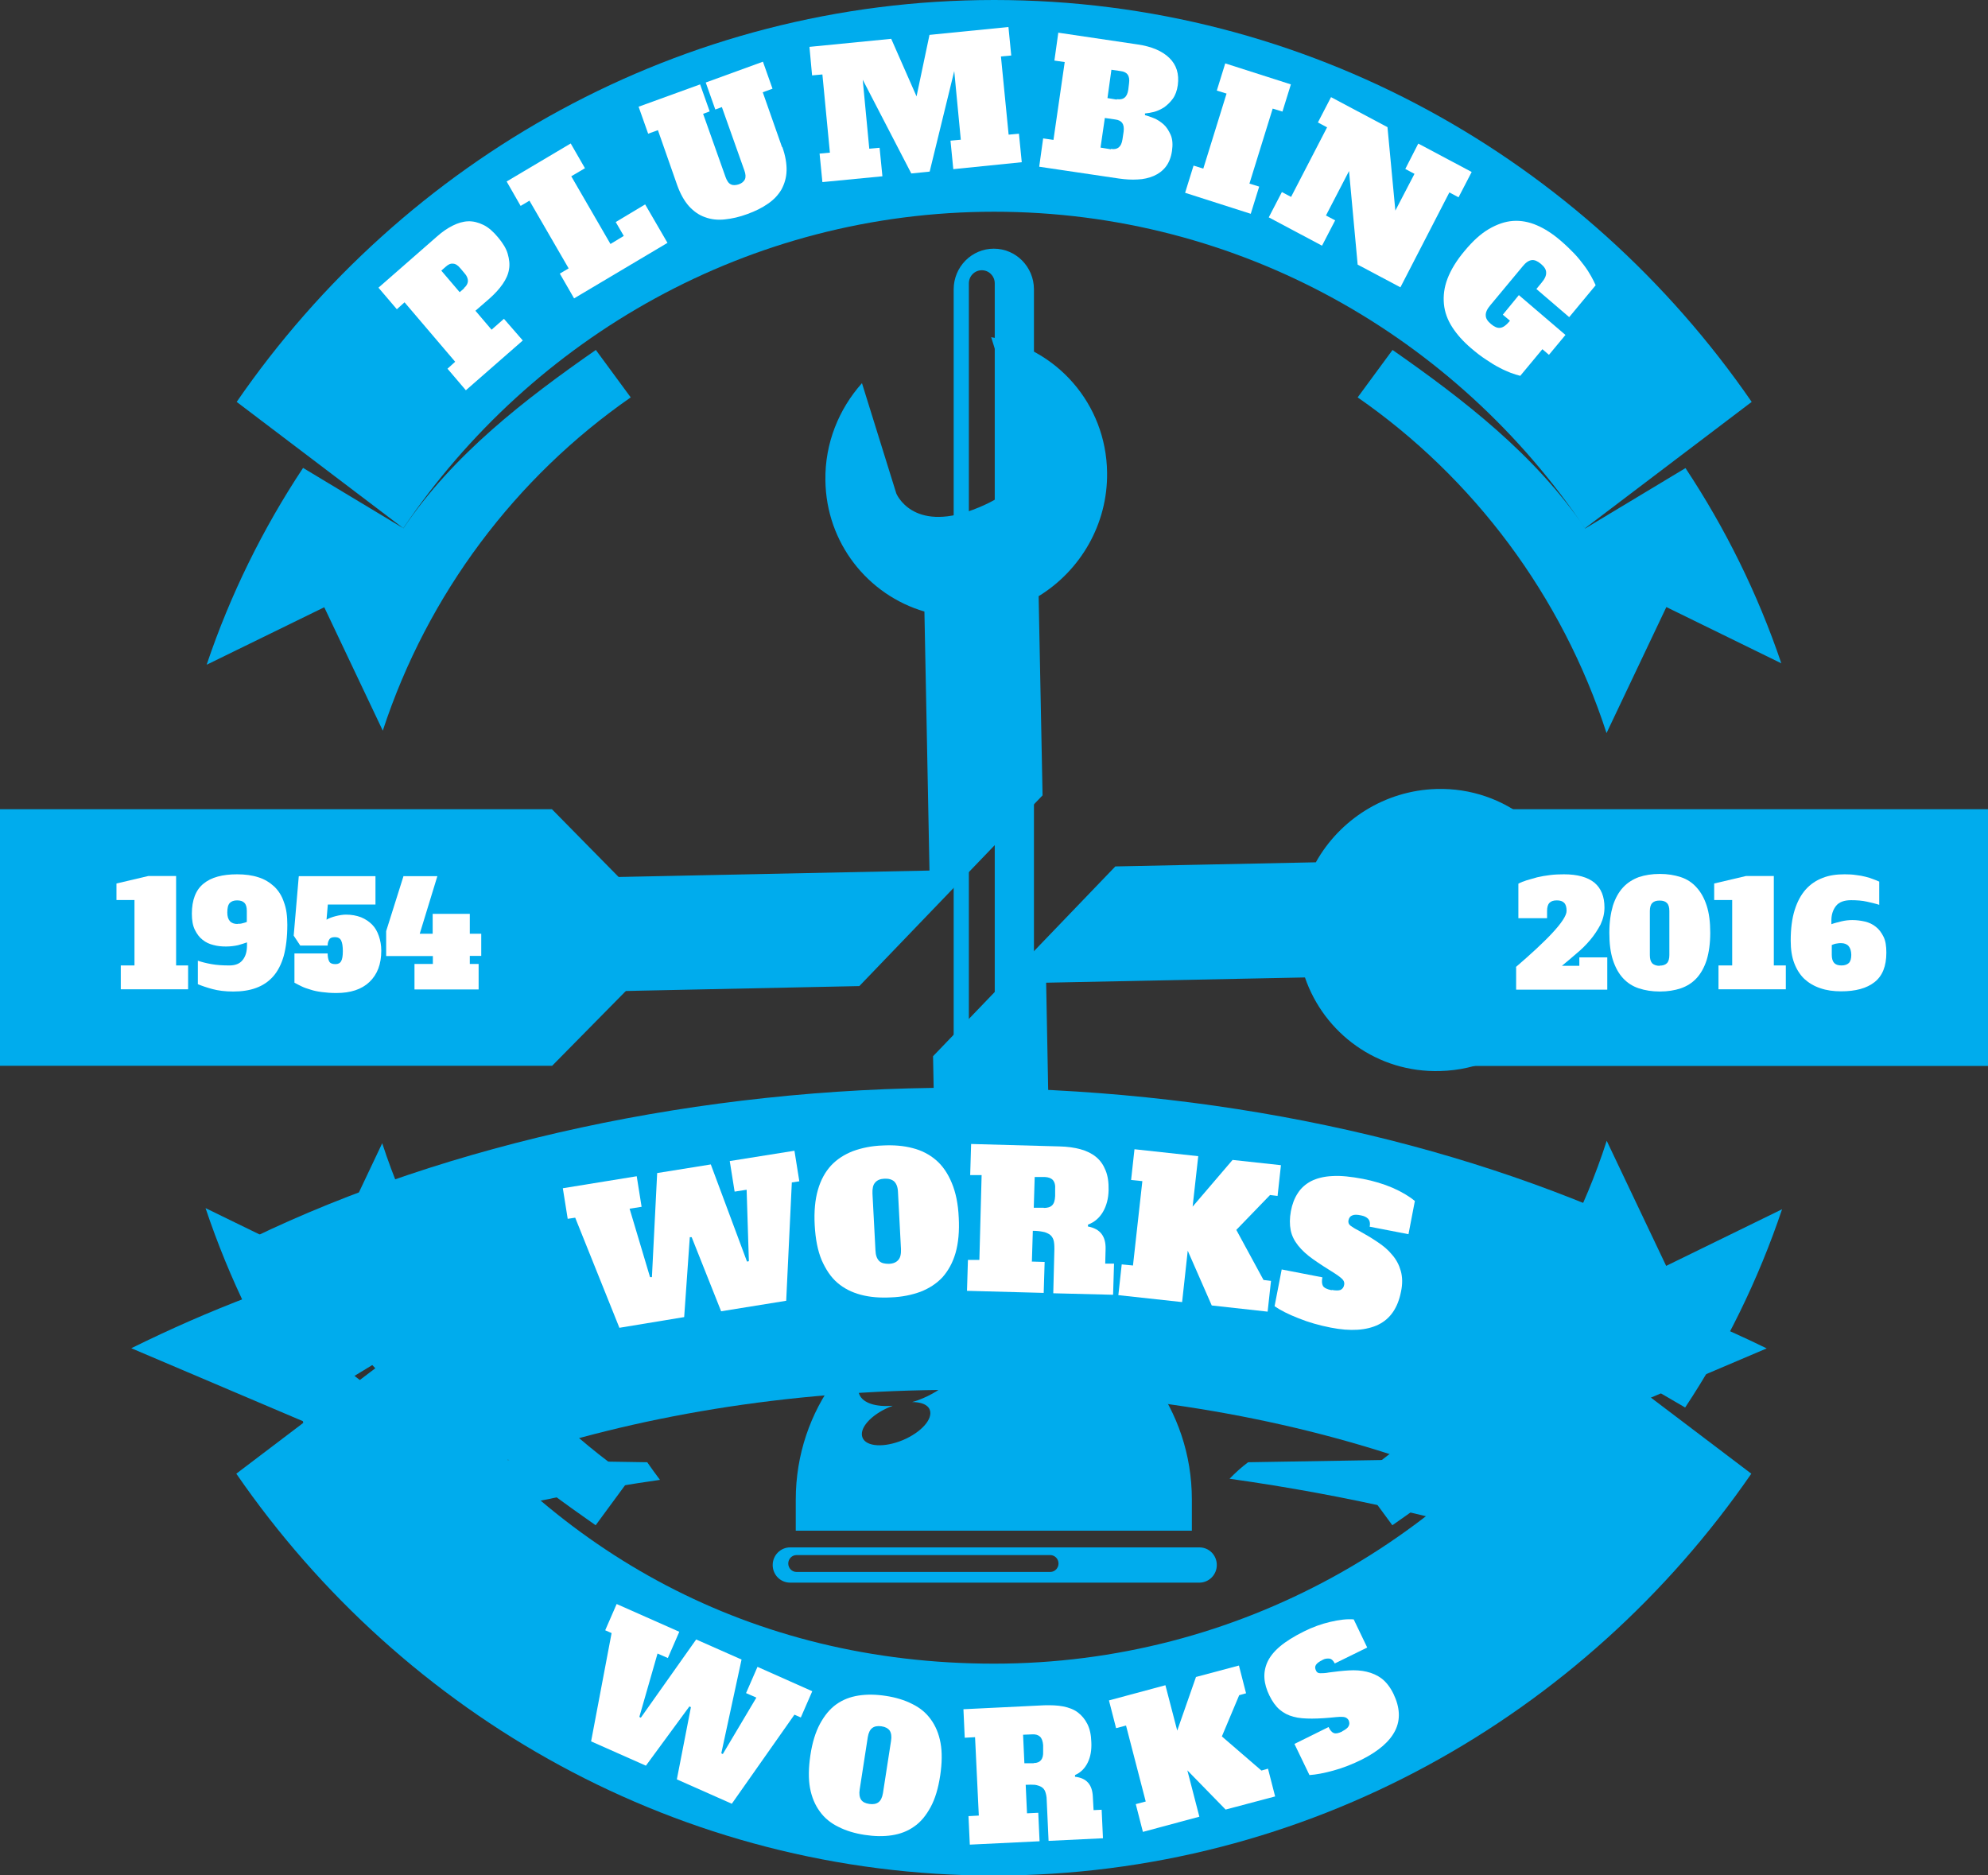 <svg xmlns="http://www.w3.org/2000/svg" xmlns:xlink="http://www.w3.org/1999/xlink" id="Layer_2" data-name="Layer 2" viewBox="0 0 106 100"><rect x="0" y="0" width="106" height="100" fill="#333333" stroke="none"/><defs><style>      .cls-1 {        fill: #fff;      }      .cls-2 {        clip-path: url(#clippath);      }      .cls-3 {        fill: none;      }      .cls-4 {        fill: #00aced;      }    </style><clipPath id="clippath"><rect class="cls-3" width="106" height="100"></rect></clipPath></defs><g id="Layer_1-2" data-name="Layer 1"><g class="cls-2"><g><path class="cls-4" d="M21.51,28.17l-8.89-6.74C21.53,8.49,36.31,0,53.01,0s31.47,8.49,40.39,21.43l-8.89,6.74c-6.87-10.2-18.42-16.88-31.5-16.88s-24.64,6.7-31.51,16.88Zm52.74-9.51l-1.86,2.53c6.17,4.28,10.89,10.56,13.27,17.9l3.19-6.72,6.13,3c-1.26-3.72-2.99-7.21-5.11-10.41l-5.35,3.22c-2.66-3.94-6.52-6.9-10.27-9.52ZM11.03,35.44l6.26-3.06,3.12,6.58c2.39-7.29,7.09-13.51,13.22-17.77l-1.86-2.53c-3.76,2.62-7.61,5.57-10.26,9.51l-5.35-3.22c-2.14,3.23-3.88,6.75-5.14,10.49Zm78.83,39.6c2.15-3.25,3.89-6.79,5.16-10.56l-6.18,3.02-3.17-6.67c-2.38,7.38-7.11,13.68-13.29,17.97l1.86,2.53c3.76-2.62,7.56-5.52,10.22-9.45h0c-6.88,10.16-18.4,16.83-31.46,16.83s-23.42-6.02-30.39-15.33c2.56,3.17,5.92,5.69,9.15,7.95l1.86-2.53c-6.15-4.27-10.85-10.52-13.24-17.84l-3.1,6.54-6.32-3.08c1.27,3.79,3.02,7.36,5.19,10.62l5.29-3.22s.01,.02,.02,.04l-8.86,6.72c8.91,12.94,23.69,21.43,40.39,21.43s31.47-8.49,40.39-21.43l-8.42-6.38,4.89,2.85Z"></path><path class="cls-4" d="M55.59,42.44l-.21-10.65c2.22-1.36,3.69-3.83,3.65-6.6-.05-3.66-2.7-6.64-6.18-7.21l1.89,6.08s.54,1.85-2.86,3.12c-3.25,1.22-4.09-.87-4.09-.87l-1.83-5.88c-1.23,1.38-1.98,3.2-1.95,5.18,.04,3.34,2.26,6.11,5.28,7l.27,13.81-25.27,.52c-1.68,.05-3.03,1.45-3.01,3.13,.02,1.68,1.4,3.01,3.08,2.96l21.46-.45,9.76-10.16h.01Zm-30.17,9.02l-.98,.02c-.83,.02-1.51-.63-1.52-1.46-.01-.83,.65-1.52,1.48-1.54l.98-.02c.83-.02,1.51,.63,1.52,1.46,.02,.83-.65,1.52-1.48,1.54Z"></path><path class="cls-4" d="M55.78,52.4l13.8-.28c1.02,2.98,3.87,5.09,7.21,4.99,1.98-.05,3.77-.87,5.09-2.16l-5.95-1.59s-2.12-.76-1.03-4.06c1.14-3.44,3-2.98,3-2.98l6.15,1.64c-.71-3.45-3.79-5.99-7.45-5.89-2.77,.08-5.17,1.64-6.44,3.91l-10.69,.22-9.72,10.12,.42,21.5c.02,1.68,1.4,3.01,3.08,2.96,1.68-.05,3.03-1.45,3.01-3.13l-.48-25.27Zm-2.52,26.76c-.83,.02-1.51-.63-1.52-1.46l-.02-.98c-.01-.83,.65-1.52,1.48-1.54,.83-.02,1.51,.63,1.52,1.46l.02,.98c0,.83-.65,1.51-1.48,1.54Z"></path><path class="cls-4" d="M55.13,15.43c0-1.2-.96-2.17-2.14-2.17s-2.14,.97-2.14,2.17v52.78h4.28V15.43h0Zm-2.09,50.83c0,.39-.31,.7-.69,.7s-.69-.31-.69-.7V15.11c0-.39,.31-.7,.69-.7s.69,.31,.69,.7v51.15Z"></path><path class="cls-4" d="M63.95,82.51h-21.82c-.51,0-.93,.42-.93,.94s.41,.94,.93,.94h21.82c.51,0,.93-.42,.93-.94s-.41-.94-.93-.94Zm-7.95,1.31h-13.53c-.24,0-.44-.2-.44-.45s.2-.45,.44-.45h13.53c.24,0,.44,.2,.44,.45s-.2,.45-.44,.45Z"></path><path class="cls-4" d="M63.55,81.62v-1.66c0-4.8-3.11-8.84-7.39-10.2h-6.34c-4.28,1.37-7.39,5.41-7.39,10.2v1.66h21.12Zm-15.55-9.56c1.47-.54,2.87-.39,3.12,.33,.26,.72-.72,1.74-2.19,2.28-.1,.04-.2,.06-.3,.09,.47,0,.83,.13,.94,.4,.2,.49-.44,1.21-1.43,1.63-.99,.41-1.95,.36-2.15-.13-.2-.49,.44-1.21,1.43-1.63,.06-.02,.12-.04,.18-.07-.9,.07-1.61-.14-1.79-.63-.27-.71,.72-1.73,2.19-2.27Z"></path><path class="cls-4" d="M106,43.15h-29.44l-6.74,6.85,6.74,6.84h29.44v-13.68Z"></path><path class="cls-4" d="M36.17,50l-6.74-6.85H0v13.68H29.44l6.74-6.84Z"></path><path class="cls-1" d="M80.82,51.57c.4-.34,.76-.67,1.09-.97,.33-.31,.62-.59,.86-.85,.24-.26,.43-.49,.56-.69,.13-.2,.2-.36,.2-.49,0-.2-.04-.34-.13-.43-.09-.09-.21-.13-.39-.13s-.3,.04-.39,.13c-.09,.09-.13,.24-.13,.43v.39h-1.53v-1.84c.13-.07,.28-.13,.44-.18,.16-.05,.35-.1,.56-.16,.21-.05,.44-.09,.69-.12,.24-.03,.49-.04,.74-.04,.72,0,1.26,.15,1.63,.45,.35,.3,.53,.73,.53,1.32,0,.31-.07,.61-.21,.91-.15,.28-.33,.56-.55,.82-.22,.26-.47,.51-.74,.73-.27,.23-.52,.45-.77,.65h.93v-.45h1.49v1.72h-4.86v-1.2Z"></path><path class="cls-1" d="M91.19,49.74c0,.57-.07,1.05-.19,1.45-.13,.4-.31,.72-.54,.97-.23,.25-.52,.43-.84,.54-.33,.11-.7,.17-1.12,.17s-.78-.06-1.12-.17c-.33-.11-.61-.29-.84-.54-.23-.25-.41-.57-.54-.97-.13-.4-.19-.88-.19-1.45s.07-1.04,.19-1.45c.13-.4,.31-.72,.54-.97,.23-.25,.52-.43,.84-.55,.33-.11,.7-.17,1.12-.17s.78,.06,1.12,.17c.33,.11,.61,.29,.84,.55,.23,.25,.41,.57,.54,.97,.13,.4,.19,.88,.19,1.45Zm-2.7,1.75c.17,0,.3-.04,.39-.13,.09-.09,.13-.24,.13-.44v-2.34c0-.2-.04-.34-.13-.43-.09-.09-.21-.13-.39-.13s-.3,.04-.39,.13c-.09,.09-.13,.24-.13,.43v2.35c0,.2,.04,.34,.13,.44,.09,.08,.22,.13,.39,.13Z"></path><path class="cls-1" d="M91.4,47.11l1.7-.4h1.48v4.77h.64v1.27h-3.59v-1.27h.73v-3.49h-.96v-.88Z"></path><path class="cls-1" d="M100.21,48.25c-.18-.06-.4-.11-.66-.17-.26-.06-.55-.08-.85-.08-.37,0-.64,.1-.8,.3-.16,.2-.25,.46-.25,.76v.22c.16-.06,.33-.1,.53-.15,.2-.05,.4-.07,.59-.07,.23,0,.45,.03,.67,.08,.21,.05,.41,.14,.58,.28,.17,.13,.3,.31,.41,.53s.15,.5,.15,.85c0,.72-.21,1.24-.63,1.57-.42,.33-1.01,.49-1.78,.49-.41,0-.78-.05-1.12-.17-.33-.11-.61-.28-.84-.49-.23-.22-.41-.5-.54-.84-.13-.34-.19-.74-.19-1.2,0-.64,.07-1.18,.21-1.63,.14-.45,.34-.82,.59-1.1,.25-.28,.56-.49,.91-.62,.35-.14,.74-.19,1.17-.19,.22,0,.42,.01,.61,.04,.18,.02,.35,.05,.5,.09,.16,.04,.29,.08,.41,.13,.12,.04,.23,.09,.32,.13v1.24Zm-2.05,2.04c-.06,0-.13,0-.22,.02-.09,.01-.18,.04-.27,.08v.52c0,.2,.04,.34,.13,.44,.09,.09,.21,.13,.39,.13s.3-.05,.39-.13c.09-.09,.13-.24,.13-.44-.01-.41-.19-.62-.55-.62Z"></path><path class="cls-1" d="M6.21,47.11l1.7-.4h1.48v4.77h.64v1.27h-3.59v-1.27h.73v-3.49h-.96v-.88Z"></path><path class="cls-1" d="M10.56,51.23c.2,.07,.44,.13,.72,.18,.28,.05,.59,.07,.95,.07,.31,0,.55-.09,.7-.28,.16-.19,.24-.45,.24-.79v-.16c-.14,.05-.3,.1-.48,.15-.18,.04-.4,.07-.64,.07-.23,0-.45-.02-.67-.08-.21-.05-.41-.14-.58-.28-.17-.13-.3-.31-.41-.53s-.16-.51-.16-.86c0-.73,.21-1.27,.62-1.6,.41-.34,1.01-.5,1.79-.5,.42,0,.81,.05,1.14,.16,.33,.1,.61,.28,.84,.49,.23,.22,.41,.5,.52,.84,.13,.34,.18,.74,.18,1.2,0,.66-.07,1.21-.19,1.66-.13,.45-.32,.82-.57,1.1-.25,.28-.55,.48-.91,.61-.35,.13-.76,.19-1.21,.19s-.81-.05-1.11-.13c-.3-.08-.56-.17-.78-.26v-1.26Zm2.1-1.97c.1,0,.18,0,.27-.03,.08-.02,.16-.04,.23-.07v-.59c0-.2-.04-.34-.13-.43-.09-.09-.21-.13-.39-.13s-.3,.05-.39,.14c-.09,.1-.13,.26-.13,.51,0,.4,.18,.61,.55,.61Z"></path><path class="cls-1" d="M15.95,46.72h4.07v1.51h-2.54l-.07,.81c.13-.08,.3-.14,.49-.19,.2-.05,.38-.08,.55-.08,.3,0,.56,.05,.8,.14,.24,.1,.43,.23,.59,.39,.16,.16,.28,.37,.36,.61,.08,.23,.13,.49,.13,.78,0,.72-.21,1.27-.63,1.67-.42,.4-1.01,.59-1.77,.59-.28,0-.53-.02-.76-.05-.23-.03-.44-.07-.61-.13-.18-.05-.35-.11-.49-.18-.14-.07-.27-.13-.37-.19v-1.56h1.77c0,.18,.03,.32,.08,.42,.05,.1,.16,.15,.33,.15,.15,0,.25-.05,.31-.16,.06-.1,.09-.28,.09-.53,0-.26-.03-.45-.09-.57-.06-.12-.17-.18-.33-.18s-.26,.04-.31,.14c-.06,.1-.08,.2-.08,.31h-1.46l-.35-.53,.27-3.16Z"></path><path class="cls-1" d="M21.5,46.72h1.82l-.94,3.07h.69v-1.06h1.98v1.06h.61v1.18h-.61v.43h.47v1.36h-3.42v-1.36h.98v-.42h-2.49v-1.33l.92-2.92Z"></path><path class="cls-1" d="M27.87,18.16l-3.03,2.65-.98-1.15,.41-.37-2.7-3.17-.41,.37-.98-1.15,3.12-2.73c.28-.25,.56-.44,.84-.58,.28-.14,.55-.22,.82-.23s.54,.06,.81,.19c.27,.13,.52,.35,.78,.66,.26,.31,.44,.6,.52,.88s.12,.56,.07,.83c-.04,.27-.16,.53-.34,.79-.18,.26-.41,.51-.69,.76l-.76,.66,.86,1.01,.66-.58,1,1.15Zm-3.13-2.8c.13-.11,.2-.23,.21-.37,0-.13-.05-.28-.19-.43l-.21-.25c-.13-.16-.27-.25-.39-.25-.13-.02-.26,.04-.39,.16l-.24,.21,.98,1.15,.24-.21Z"></path><path class="cls-1" d="M27.01,9.68l3.42-2.03,.76,1.32-.73,.43,2.09,3.61,.71-.43-.43-.74,1.57-.94,1.19,2.05-4.98,2.96-.76-1.32,.47-.28-2.09-3.61-.47,.28-.75-1.31Z"></path><path class="cls-1" d="M41.71,7.83c.17,.47,.24,.9,.23,1.27-.01,.37-.11,.7-.27,1-.17,.29-.41,.55-.72,.76-.31,.22-.68,.4-1.09,.55-.43,.16-.83,.25-1.22,.29-.38,.04-.73,0-1.05-.12-.32-.11-.6-.31-.85-.58-.25-.28-.46-.65-.63-1.12l-1.03-2.94-.52,.19-.51-1.44,3.28-1.19,.51,1.44-.35,.13,1.2,3.38c.07,.19,.16,.33,.28,.38,.11,.06,.26,.05,.42,0,.17-.06,.27-.15,.33-.27,.05-.12,.04-.28-.03-.47l-1.2-3.38-.35,.13-.51-1.44,3.05-1.11,.51,1.44-.52,.19,1.03,2.93Z"></path><path class="cls-1" d="M43.15,2.5l4.37-.43,1.35,3.07,.69-3.28,4.21-.42,.15,1.52-.55,.05,.41,4.17,.55-.05,.15,1.52-3.65,.37-.15-1.52,.55-.05-.35-3.66-1.31,5.36-.98,.1-2.59-5,.35,3.68,.55-.05,.15,1.52-3.2,.31-.15-1.52,.55-.05-.4-4.17-.55,.05-.14-1.52Z"></path><path class="cls-1" d="M56.41,1.74l4.25,.63c.75,.11,1.31,.35,1.69,.72,.38,.37,.53,.85,.45,1.45-.04,.29-.13,.54-.27,.73-.14,.19-.3,.34-.47,.46-.18,.11-.35,.19-.54,.24-.18,.04-.34,.07-.47,.08v.09c.12,.03,.27,.08,.47,.16,.18,.07,.36,.19,.52,.33,.16,.14,.28,.34,.38,.56,.1,.23,.12,.52,.07,.86-.05,.34-.16,.62-.33,.84-.17,.22-.39,.38-.64,.49-.26,.11-.55,.18-.86,.19-.32,.02-.65,0-1-.05l-4.25-.63,.21-1.51,.55,.08,.6-4.15-.55-.08,.21-1.5Zm2.83,6.2c.18,.03,.31,0,.41-.08s.17-.22,.2-.43l.06-.4c.03-.21,0-.37-.07-.47-.07-.1-.2-.17-.38-.19l-.55-.08-.23,1.58,.55,.09Zm.31-2.65c.18,.02,.31,0,.41-.08,.1-.08,.17-.22,.2-.43l.04-.33c.03-.21,0-.37-.07-.47-.07-.1-.2-.17-.38-.19l-.49-.07-.21,1.51,.49,.08Z"></path><path class="cls-1" d="M65.33,3.38l3.5,1.12-.45,1.45-.52-.16-1.24,4,.52,.16-.45,1.45-3.5-1.12,.45-1.45,.52,.16,1.24-4-.52-.16,.45-1.45Z"></path><path class="cls-1" d="M75.63,7.66l2.84,1.51-.7,1.35-.49-.26-2.61,5.06-2.28-1.21-.46-4.99-1.23,2.37,.49,.26-.7,1.35-2.84-1.51,.7-1.35,.49,.26,1.92-3.71-.49-.26,.7-1.35,3.01,1.6,.42,4.45,1.02-1.96-.49-.26,.69-1.35Z"></path><path class="cls-1" d="M80.99,15.74l2.48,2.12-.88,1.06-.35-.3-1.18,1.42c-.16-.04-.32-.09-.51-.16-.18-.07-.39-.16-.61-.28-.22-.11-.46-.26-.71-.43-.25-.16-.52-.37-.8-.61-.42-.36-.75-.73-1-1.12-.25-.39-.4-.8-.44-1.23-.04-.43,.01-.88,.19-1.35,.18-.47,.48-.97,.92-1.49,.43-.52,.86-.91,1.29-1.16,.43-.25,.86-.4,1.28-.43,.42-.03,.85,.05,1.27,.23,.42,.18,.84,.45,1.26,.81,.29,.25,.53,.48,.74,.7,.21,.22,.38,.44,.53,.64,.15,.2,.27,.39,.37,.57,.1,.18,.18,.34,.24,.48l-1.41,1.7-1.75-1.5,.28-.34c.17-.2,.25-.38,.24-.54,0-.16-.1-.31-.28-.46-.18-.15-.34-.22-.49-.2-.16,.02-.32,.13-.48,.33l-1.73,2.08c-.17,.2-.25,.38-.24,.54,0,.16,.1,.31,.28,.46,.18,.15,.34,.22,.49,.2,.16-.02,.31-.13,.48-.33l.04-.05-.38-.32,.86-1.05Z"></path><path class="cls-1" d="M31.52,92.84l1.09-5.76-.34-.15,.61-1.4,3.34,1.48-.61,1.4-.55-.24-.97,3.38,.08,.04,2.95-4.17,2.42,1.07-1.08,5,.08,.04,1.79-3.01-.55-.24,.61-1.4,2.92,1.3-.61,1.4-.34-.15-3.34,4.75-2.93-1.3,.75-3.85-.08-.04-2.32,3.16-2.93-1.3Z"></path><path class="cls-1" d="M50.13,94.68c-.1,.67-.27,1.24-.51,1.68-.24,.44-.52,.79-.87,1.03-.35,.25-.74,.4-1.19,.47-.45,.07-.94,.06-1.46-.02-.52-.08-.99-.22-1.4-.43-.41-.2-.74-.47-.99-.82-.25-.34-.43-.76-.52-1.25-.09-.49-.08-1.08,.02-1.75,.1-.67,.27-1.22,.51-1.67,.24-.44,.52-.79,.87-1.04,.35-.25,.74-.4,1.19-.47,.45-.07,.94-.06,1.46,.02,.52,.08,.99,.22,1.4,.43,.41,.2,.74,.47,.99,.82,.25,.34,.43,.76,.52,1.26,.09,.49,.08,1.07-.02,1.75Zm-3.78,1.51c.21,.03,.37,0,.49-.09,.12-.09,.2-.25,.24-.49l.43-2.78c.04-.24,.01-.42-.07-.55-.09-.12-.23-.2-.44-.23-.21-.03-.37,0-.49,.09-.12,.09-.2,.25-.24,.49l-.43,2.78c-.04,.24-.01,.42,.07,.55,.09,.13,.23,.2,.44,.23Z"></path><path class="cls-1" d="M54.75,96.69l.61-.03,.07,1.52-3.72,.18-.07-1.52,.55-.03-.2-4.18-.55,.03-.07-1.52,4.3-.21c.37-.01,.71,0,1.02,.06,.3,.06,.57,.16,.78,.32,.21,.16,.38,.36,.51,.62,.13,.26,.2,.58,.21,.97,.02,.41-.04,.77-.19,1.08-.15,.31-.38,.54-.68,.67v.09c.61,.07,.92,.41,.95,1.06l.04,.72,.43-.02,.07,1.52-2.9,.14-.1-2.18c0-.19-.04-.34-.08-.45-.04-.11-.11-.19-.21-.25-.09-.05-.21-.09-.34-.11-.13-.01-.3-.01-.49,0l.07,1.52Zm.37-2.68c.18,0,.31-.06,.39-.16,.08-.1,.12-.25,.11-.46v-.34c-.02-.21-.07-.36-.17-.45-.1-.09-.23-.13-.41-.12l-.49,.02,.07,1.52h.49Z"></path><path class="cls-1" d="M66.07,90.4l-.92,2.19,2.11,1.82,.35-.1,.38,1.48-2.64,.7-2.04-2.09,.64,2.47-3.01,.81-.38-1.48,.53-.14-1.05-4.05-.53,.14-.38-1.48,3.01-.81,.63,2.42,1-2.86,2.29-.61,.38,1.48-.36,.1Z"></path><path class="cls-1" d="M71.56,92.32c.18-.09,.3-.18,.35-.28,.05-.1,.05-.19,0-.31-.04-.07-.1-.13-.19-.16-.09-.03-.25-.03-.48-.01-.48,.05-.91,.08-1.29,.08-.37,0-.7-.02-.98-.1-.28-.07-.53-.2-.74-.38-.21-.18-.39-.43-.55-.76-.15-.31-.24-.61-.26-.91-.02-.29,.03-.58,.16-.87,.13-.28,.35-.56,.67-.83,.32-.27,.74-.53,1.26-.79,.48-.24,.95-.41,1.43-.52,.47-.11,.89-.16,1.24-.13l.72,1.5-1.73,.85c-.08-.16-.18-.25-.29-.26-.12-.01-.24,0-.36,.07-.18,.09-.3,.18-.35,.26-.06,.09-.06,.19,0,.31,.04,.1,.12,.14,.23,.14,.1,0,.26,0,.46-.04,.37-.05,.72-.09,1.06-.11s.66,0,.95,.07c.3,.07,.57,.19,.81,.37,.24,.19,.45,.46,.62,.81,.35,.73,.38,1.38,.09,1.96s-.88,1.09-1.77,1.54c-.5,.25-1.01,.45-1.52,.59-.51,.14-.94,.22-1.28,.24l-.8-1.66,1.82-.9c.08,.17,.17,.28,.28,.32,.09,.04,.24,.02,.46-.09Z"></path><path class="cls-4" d="M87.03,68.81l-10.9,8.22,11.6-11.45c-10.24-4.76-22.93-7.58-36.69-7.58s-27.18,2.99-37.56,8l10.98,11.7-11.04-8.61c-2.36,.9-4.26,1.74-6.42,2.8l9.15,3.89,1.76,7.13c5.39-1.77,11.19-3.13,17.28-4-.23-.31-.46-.62-.68-.94l-7.47-.12c6.71-2.27,14.79-3.74,24-3.74s17.26,1.46,23.95,3.72l-8.44,.14c-.35,.26-.68,.56-.99,.88,6.26,.88,12.2,2.25,17.73,4.07l1.76-7.13,9.15-3.89c-2.07-1.02-4.92-2.22-7.17-3.09Z"></path><path class="cls-1" d="M33.03,70.81l-2.36-5.88-.4,.06-.26-1.63,3.94-.64,.26,1.63-.64,.1,1.09,3.65h.1s.28-5.55,.28-5.55l2.86-.46,1.93,5.18,.1-.02-.12-3.81-.64,.1-.26-1.63,3.45-.55,.26,1.63-.4,.06-.3,6.31-3.47,.56-1.57-3.95h-.1s-.3,4.26-.3,4.26l-3.45,.57Z"></path><path class="cls-1" d="M51.12,64.92c.04,.73-.02,1.37-.17,1.89-.15,.52-.39,.95-.7,1.3-.32,.34-.71,.59-1.17,.77-.47,.17-.99,.28-1.58,.3-.58,.03-1.11-.01-1.6-.14s-.9-.34-1.25-.64c-.35-.3-.62-.71-.84-1.21-.21-.5-.33-1.12-.37-1.86-.04-.73,.02-1.36,.17-1.88,.15-.53,.39-.96,.7-1.3,.32-.34,.71-.59,1.17-.77,.47-.17,.99-.28,1.58-.3,.58-.03,1.11,.01,1.6,.14,.48,.12,.9,.34,1.25,.64,.35,.3,.63,.71,.84,1.22,.21,.5,.34,1.12,.37,1.85Zm-3.72,2.47c.23-.01,.39-.08,.5-.21,.11-.12,.15-.32,.14-.58l-.16-3.04c-.01-.26-.08-.44-.2-.56-.12-.11-.3-.16-.52-.15-.23,.01-.39,.08-.5,.21-.11,.12-.15,.32-.14,.58l.16,3.04c.01,.26,.08,.44,.2,.56,.12,.12,.3,.15,.52,.15Z"></path><path class="cls-1" d="M55.04,67.27l.66,.02-.05,1.65-4.09-.11,.05-1.65h.61s.12-4.52,.12-4.52h-.61s.05-1.66,.05-1.66l4.72,.13c.41,.01,.78,.06,1.11,.15,.33,.09,.61,.23,.83,.41,.23,.19,.39,.42,.51,.72,.12,.29,.17,.64,.16,1.06-.01,.44-.11,.82-.3,1.15-.19,.32-.45,.55-.8,.68v.1c.65,.12,.96,.52,.94,1.21l-.02,.77h.47s-.05,1.66-.05,1.66l-3.19-.08,.06-2.36c0-.2-.01-.37-.05-.49-.04-.12-.11-.22-.21-.29-.1-.06-.22-.12-.36-.14-.15-.03-.32-.05-.53-.05l-.05,1.65Zm.62-2.86c.19,0,.34-.04,.44-.14,.1-.1,.15-.26,.16-.49v-.36c.02-.23-.03-.39-.12-.5-.1-.1-.24-.15-.43-.16h-.54s-.05,1.64-.05,1.64h.53Z"></path><path class="cls-1" d="M67.71,63.73l-1.79,1.85,1.45,2.67,.4,.05-.18,1.64-2.98-.33-1.28-2.92-.3,2.74-3.4-.37,.18-1.64,.6,.06,.5-4.5-.6-.06,.18-1.64,3.4,.37-.3,2.69,2.13-2.49,2.58,.28-.18,1.64-.41-.05Z"></path><path class="cls-1" d="M71,68.78c.22,.04,.38,.04,.48,0,.1-.05,.17-.14,.19-.27,.02-.09,0-.18-.06-.26-.06-.08-.2-.19-.41-.33-.45-.28-.84-.53-1.18-.77-.34-.24-.6-.48-.8-.73-.2-.25-.34-.52-.4-.82-.06-.3-.06-.64,.01-1.02,.07-.37,.19-.69,.37-.96,.17-.27,.41-.48,.71-.64,.3-.15,.68-.25,1.13-.27,.45-.03,.99,.03,1.63,.15,.57,.11,1.1,.27,1.59,.48,.48,.21,.88,.45,1.18,.7l-.34,1.77-2.07-.4c.04-.19,0-.33-.08-.42-.09-.09-.21-.15-.37-.18-.22-.05-.38-.05-.48,0-.11,.04-.17,.13-.2,.26-.02,.11,.01,.21,.1,.28s.23,.16,.43,.26c.36,.2,.7,.4,1.01,.61,.32,.21,.58,.43,.79,.69,.22,.25,.37,.54,.46,.86,.09,.32,.1,.69,.01,1.11-.17,.86-.57,1.44-1.2,1.75-.63,.31-1.49,.37-2.55,.16-.61-.12-1.18-.28-1.72-.5-.54-.21-.97-.43-1.27-.64l.38-1.96,2.17,.42c-.04,.2-.03,.35,.03,.46,.06,.1,.22,.18,.47,.23Z"></path></g></g></g></svg>